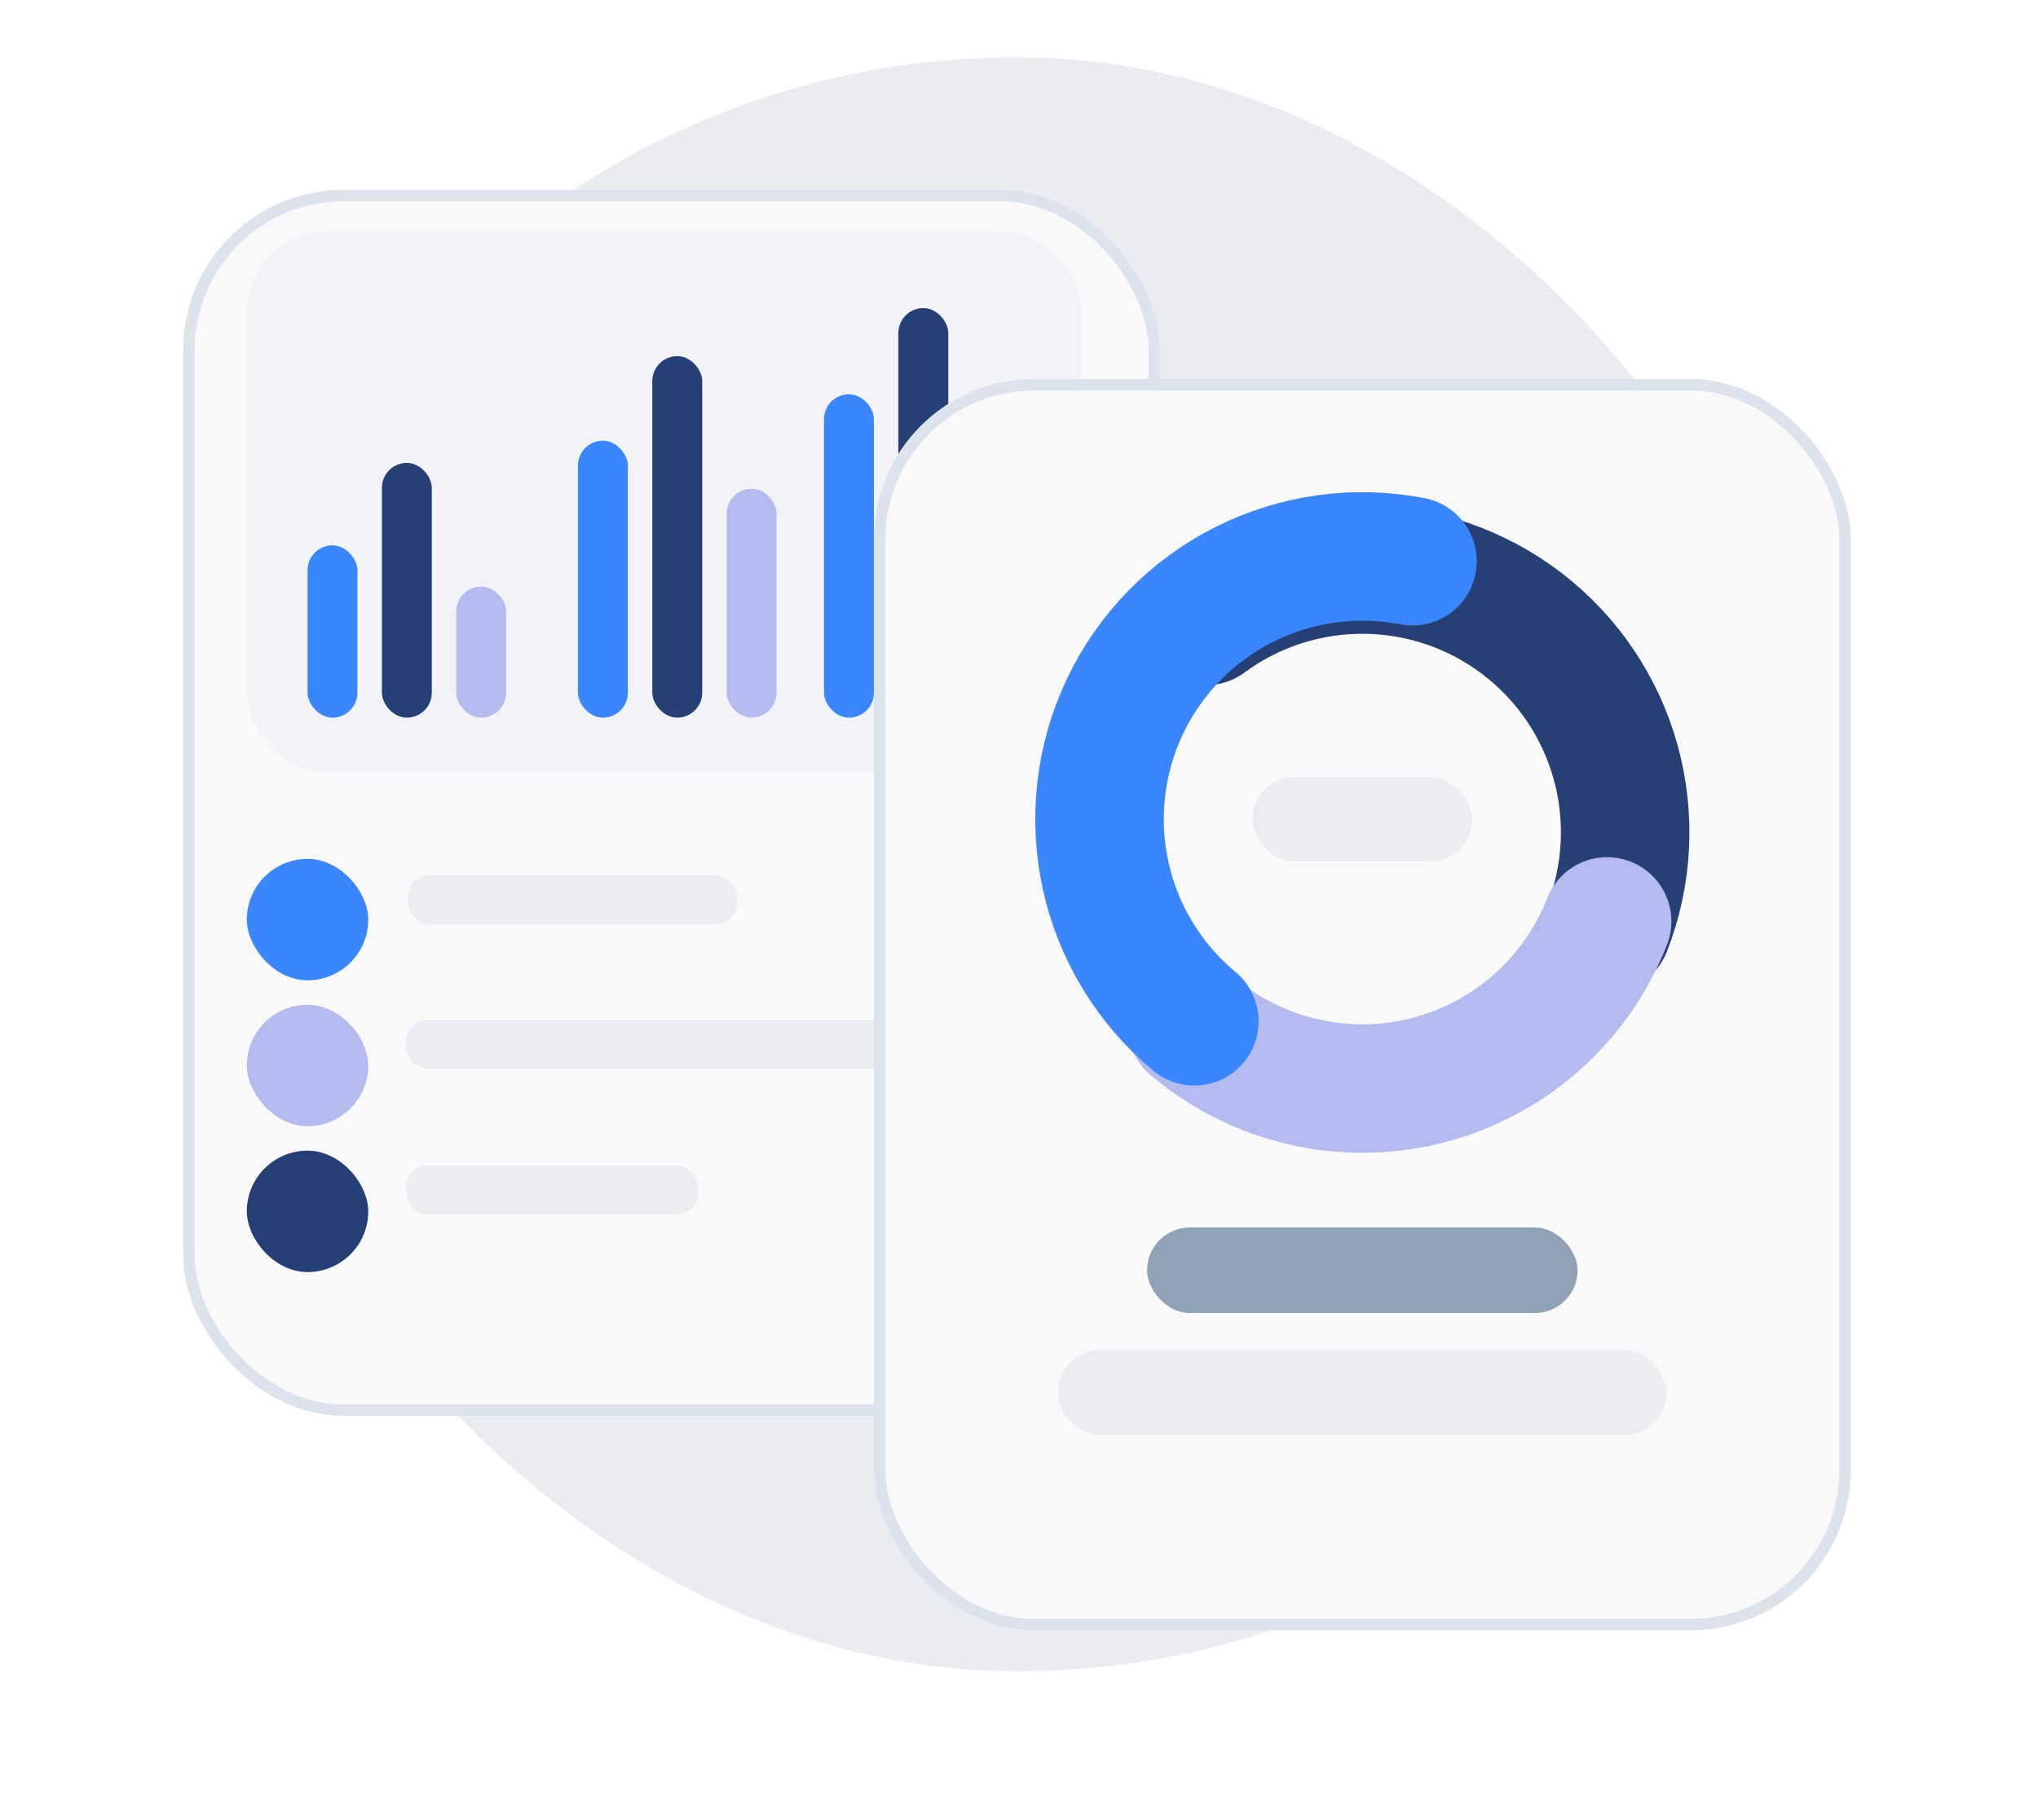 <svg width="178" height="159" viewBox="0 0 178 159" fill="none" xmlns="http://www.w3.org/2000/svg">
<rect opacity="0.1" x="18.324" y="5" width="141" height="141" rx="70.5" fill="#263F74"/>
<g filter="url(#filter0_d_4737_16784)">
<rect x="16" y="12.582" width="85.319" height="107.098" rx="14" fill="#F9F9F9"/>
<rect x="16.5" y="13.082" width="84.319" height="106.098" rx="13.5" stroke="#DCE3ED"/>
</g>
<g filter="url(#filter1_d_4737_16784)">
<rect x="21.557" y="73.168" width="10.607" height="10.607" rx="5.303" fill="#3A86FF"/>
</g>
<g filter="url(#filter2_d_4737_16784)">
<rect x="21.557" y="85.912" width="10.607" height="10.607" rx="5.303" fill="#B3BBEF"/>
</g>
<g filter="url(#filter3_d_4737_16784)">
<rect x="21.557" y="98.655" width="10.607" height="10.607" rx="5.303" fill="#263F74"/>
</g>
<rect opacity="0.5" x="35.62" y="76.482" width="28.763" height="4.273" rx="1.862" fill="#DCE3ED"/>
<rect opacity="0.5" x="35.485" y="89.079" width="53.697" height="4.273" rx="1.862" fill="#DCE3ED"/>
<rect opacity="0.5" x="35.485" y="101.822" width="25.488" height="4.273" rx="1.862" fill="#DCE3ED"/>
<rect opacity="0.3" x="21.557" y="20.21" width="72.922" height="47.312" rx="7.07" fill="#DCE3ED"/>
<g filter="url(#filter4_d_4737_16784)">
<rect x="26.86" y="45.641" width="4.358" height="15.051" rx="2.179" fill="#3A86FF"/>
</g>
<g filter="url(#filter5_d_4737_16784)">
<rect x="50.478" y="36.495" width="4.358" height="24.198" rx="2.179" fill="#3A86FF"/>
</g>
<g filter="url(#filter6_d_4737_16784)">
<rect x="33.355" y="38.436" width="4.358" height="22.256" rx="2.179" fill="#263F74"/>
</g>
<g filter="url(#filter7_d_4737_16784)">
<rect x="56.973" y="29.109" width="4.358" height="31.582" rx="2.179" fill="#263F74"/>
</g>
<g filter="url(#filter8_d_4737_16784)">
<rect x="39.849" y="49.237" width="4.358" height="11.455" rx="2.179" fill="#B3BBEF"/>
</g>
<g filter="url(#filter9_d_4737_16784)">
<rect x="63.467" y="40.693" width="4.358" height="19.998" rx="2.179" fill="#B3BBEF"/>
</g>
<g filter="url(#filter10_d_4737_16784)">
<rect x="71.97" y="32.441" width="4.358" height="28.252" rx="2.179" fill="#3A86FF"/>
</g>
<g filter="url(#filter11_d_4737_16784)">
<rect x="78.465" y="24.911" width="4.358" height="35.781" rx="2.179" fill="#263F74"/>
</g>
<g filter="url(#filter12_d_4737_16784)">
<rect x="84.959" y="41.419" width="4.358" height="19.274" rx="2.179" fill="#B3BBEF"/>
</g>
<g filter="url(#filter13_d_4737_16784)">
<rect x="76.328" y="29.109" width="85.319" height="109.308" rx="14" fill="#F9F9F9"/>
<rect x="76.828" y="29.609" width="84.319" height="108.308" rx="13.5" stroke="#DCE3ED"/>
</g>
<rect opacity="0.8" x="100.188" y="107.228" width="37.598" height="7.477" rx="3.739" fill="#778BA5"/>
<rect opacity="0.5" x="92.419" y="117.909" width="53.136" height="7.477" rx="3.739" fill="#DCE3ED"/>
<rect opacity="0.5" x="109.395" y="67.877" width="19.183" height="7.372" rx="3.686" fill="#DCE3ED"/>
<g filter="url(#filter14_d_4737_16784)">
<path d="M105.357 53.092C109.363 50.136 114.22 48.563 119.198 48.608C124.176 48.654 129.005 50.317 132.955 53.346C136.906 56.375 139.765 60.606 141.101 65.402C142.437 70.198 142.178 75.297 140.363 79.933" stroke="#263F74" stroke-width="11.223" stroke-linecap="round"/>
</g>
<g filter="url(#filter15_d_4737_16784)">
<path d="M140.368 79.919C139.036 83.328 136.908 86.369 134.162 88.788C131.415 91.208 128.13 92.936 124.58 93.827C121.03 94.719 117.319 94.749 113.755 93.915C110.191 93.08 106.878 91.406 104.093 89.031" stroke="#B3BBEF" stroke-width="11.223" stroke-linecap="round"/>
</g>
<path d="M104.316 89.219C100.396 85.962 97.672 81.492 96.572 76.515C95.473 71.538 96.061 66.337 98.244 61.731C100.427 57.125 104.081 53.377 108.63 51.077C113.178 48.777 118.363 48.057 123.366 49.029" stroke="#3A86FF" stroke-width="11.223" stroke-linecap="round"/>
<defs>
<filter id="filter0_d_4737_16784" x="0" y="0.583" width="117.319" height="139.098" filterUnits="userSpaceOnUse" color-interpolation-filters="sRGB">
<feFlood flood-opacity="0" result="BackgroundImageFix"/>
<feColorMatrix in="SourceAlpha" type="matrix" values="0 0 0 0 0 0 0 0 0 0 0 0 0 0 0 0 0 0 127 0" result="hardAlpha"/>
<feOffset dy="4"/>
<feGaussianBlur stdDeviation="8"/>
<feColorMatrix type="matrix" values="0 0 0 0 0.109 0 0 0 0 0.491 0 0 0 0 0.971 0 0 0 0.19 0"/>
<feBlend mode="normal" in2="BackgroundImageFix" result="effect1_dropShadow_4737_16784"/>
<feBlend mode="normal" in="SourceGraphic" in2="effect1_dropShadow_4737_16784" result="shape"/>
</filter>
<filter id="filter1_d_4737_16784" x="19.074" y="72.547" width="15.572" height="15.572" filterUnits="userSpaceOnUse" color-interpolation-filters="sRGB">
<feFlood flood-opacity="0" result="BackgroundImageFix"/>
<feColorMatrix in="SourceAlpha" type="matrix" values="0 0 0 0 0 0 0 0 0 0 0 0 0 0 0 0 0 0 127 0" result="hardAlpha"/>
<feOffset dy="1.862"/>
<feGaussianBlur stdDeviation="1.241"/>
<feColorMatrix type="matrix" values="0 0 0 0 0.383 0 0 0 0 0.601 0 0 0 0 0.85 0 0 0 0.29 0"/>
<feBlend mode="normal" in2="BackgroundImageFix" result="effect1_dropShadow_4737_16784"/>
<feBlend mode="normal" in="SourceGraphic" in2="effect1_dropShadow_4737_16784" result="shape"/>
</filter>
<filter id="filter2_d_4737_16784" x="19.074" y="85.291" width="15.572" height="15.572" filterUnits="userSpaceOnUse" color-interpolation-filters="sRGB">
<feFlood flood-opacity="0" result="BackgroundImageFix"/>
<feColorMatrix in="SourceAlpha" type="matrix" values="0 0 0 0 0 0 0 0 0 0 0 0 0 0 0 0 0 0 127 0" result="hardAlpha"/>
<feOffset dy="1.862"/>
<feGaussianBlur stdDeviation="1.241"/>
<feColorMatrix type="matrix" values="0 0 0 0 0.113 0 0 0 0 0.186 0 0 0 0 1 0 0 0 0.27 0"/>
<feBlend mode="normal" in2="BackgroundImageFix" result="effect1_dropShadow_4737_16784"/>
<feBlend mode="normal" in="SourceGraphic" in2="effect1_dropShadow_4737_16784" result="shape"/>
</filter>
<filter id="filter3_d_4737_16784" x="19.074" y="98.034" width="15.572" height="15.572" filterUnits="userSpaceOnUse" color-interpolation-filters="sRGB">
<feFlood flood-opacity="0" result="BackgroundImageFix"/>
<feColorMatrix in="SourceAlpha" type="matrix" values="0 0 0 0 0 0 0 0 0 0 0 0 0 0 0 0 0 0 127 0" result="hardAlpha"/>
<feOffset dy="1.862"/>
<feGaussianBlur stdDeviation="1.241"/>
<feColorMatrix type="matrix" values="0 0 0 0 0.109 0 0 0 0 0.491 0 0 0 0 0.971 0 0 0 0.15 0"/>
<feBlend mode="normal" in2="BackgroundImageFix" result="effect1_dropShadow_4737_16784"/>
<feBlend mode="normal" in="SourceGraphic" in2="effect1_dropShadow_4737_16784" result="shape"/>
</filter>
<filter id="filter4_d_4737_16784" x="22.86" y="43.641" width="12.358" height="23.051" filterUnits="userSpaceOnUse" color-interpolation-filters="sRGB">
<feFlood flood-opacity="0" result="BackgroundImageFix"/>
<feColorMatrix in="SourceAlpha" type="matrix" values="0 0 0 0 0 0 0 0 0 0 0 0 0 0 0 0 0 0 127 0" result="hardAlpha"/>
<feOffset dy="2"/>
<feGaussianBlur stdDeviation="2"/>
<feColorMatrix type="matrix" values="0 0 0 0 0.448 0 0 0 0 0.85 0 0 0 0 0.383 0 0 0 0.18 0"/>
<feBlend mode="normal" in2="BackgroundImageFix" result="effect1_dropShadow_4737_16784"/>
<feBlend mode="normal" in="SourceGraphic" in2="effect1_dropShadow_4737_16784" result="shape"/>
</filter>
<filter id="filter5_d_4737_16784" x="46.478" y="34.495" width="12.358" height="32.198" filterUnits="userSpaceOnUse" color-interpolation-filters="sRGB">
<feFlood flood-opacity="0" result="BackgroundImageFix"/>
<feColorMatrix in="SourceAlpha" type="matrix" values="0 0 0 0 0 0 0 0 0 0 0 0 0 0 0 0 0 0 127 0" result="hardAlpha"/>
<feOffset dy="2"/>
<feGaussianBlur stdDeviation="2"/>
<feColorMatrix type="matrix" values="0 0 0 0 0.448 0 0 0 0 0.85 0 0 0 0 0.383 0 0 0 0.18 0"/>
<feBlend mode="normal" in2="BackgroundImageFix" result="effect1_dropShadow_4737_16784"/>
<feBlend mode="normal" in="SourceGraphic" in2="effect1_dropShadow_4737_16784" result="shape"/>
</filter>
<filter id="filter6_d_4737_16784" x="30.355" y="37.436" width="10.358" height="28.255" filterUnits="userSpaceOnUse" color-interpolation-filters="sRGB">
<feFlood flood-opacity="0" result="BackgroundImageFix"/>
<feColorMatrix in="SourceAlpha" type="matrix" values="0 0 0 0 0 0 0 0 0 0 0 0 0 0 0 0 0 0 127 0" result="hardAlpha"/>
<feOffset dy="2"/>
<feGaussianBlur stdDeviation="1.5"/>
<feColorMatrix type="matrix" values="0 0 0 0 0.109 0 0 0 0 0.491 0 0 0 0 0.971 0 0 0 0.22 0"/>
<feBlend mode="normal" in2="BackgroundImageFix" result="effect1_dropShadow_4737_16784"/>
<feBlend mode="normal" in="SourceGraphic" in2="effect1_dropShadow_4737_16784" result="shape"/>
</filter>
<filter id="filter7_d_4737_16784" x="53.973" y="28.109" width="10.358" height="37.582" filterUnits="userSpaceOnUse" color-interpolation-filters="sRGB">
<feFlood flood-opacity="0" result="BackgroundImageFix"/>
<feColorMatrix in="SourceAlpha" type="matrix" values="0 0 0 0 0 0 0 0 0 0 0 0 0 0 0 0 0 0 127 0" result="hardAlpha"/>
<feOffset dy="2"/>
<feGaussianBlur stdDeviation="1.5"/>
<feColorMatrix type="matrix" values="0 0 0 0 0.109 0 0 0 0 0.491 0 0 0 0 0.971 0 0 0 0.22 0"/>
<feBlend mode="normal" in2="BackgroundImageFix" result="effect1_dropShadow_4737_16784"/>
<feBlend mode="normal" in="SourceGraphic" in2="effect1_dropShadow_4737_16784" result="shape"/>
</filter>
<filter id="filter8_d_4737_16784" x="35.849" y="47.237" width="12.358" height="19.455" filterUnits="userSpaceOnUse" color-interpolation-filters="sRGB">
<feFlood flood-opacity="0" result="BackgroundImageFix"/>
<feColorMatrix in="SourceAlpha" type="matrix" values="0 0 0 0 0 0 0 0 0 0 0 0 0 0 0 0 0 0 127 0" result="hardAlpha"/>
<feOffset dy="2"/>
<feGaussianBlur stdDeviation="2"/>
<feColorMatrix type="matrix" values="0 0 0 0 1 0 0 0 0 0.805 0 0 0 0 0.113 0 0 0 0.12 0"/>
<feBlend mode="normal" in2="BackgroundImageFix" result="effect1_dropShadow_4737_16784"/>
<feBlend mode="normal" in="SourceGraphic" in2="effect1_dropShadow_4737_16784" result="shape"/>
</filter>
<filter id="filter9_d_4737_16784" x="59.467" y="38.693" width="12.358" height="27.998" filterUnits="userSpaceOnUse" color-interpolation-filters="sRGB">
<feFlood flood-opacity="0" result="BackgroundImageFix"/>
<feColorMatrix in="SourceAlpha" type="matrix" values="0 0 0 0 0 0 0 0 0 0 0 0 0 0 0 0 0 0 127 0" result="hardAlpha"/>
<feOffset dy="2"/>
<feGaussianBlur stdDeviation="2"/>
<feColorMatrix type="matrix" values="0 0 0 0 1 0 0 0 0 0.805 0 0 0 0 0.113 0 0 0 0.12 0"/>
<feBlend mode="normal" in2="BackgroundImageFix" result="effect1_dropShadow_4737_16784"/>
<feBlend mode="normal" in="SourceGraphic" in2="effect1_dropShadow_4737_16784" result="shape"/>
</filter>
<filter id="filter10_d_4737_16784" x="67.97" y="30.441" width="12.358" height="36.252" filterUnits="userSpaceOnUse" color-interpolation-filters="sRGB">
<feFlood flood-opacity="0" result="BackgroundImageFix"/>
<feColorMatrix in="SourceAlpha" type="matrix" values="0 0 0 0 0 0 0 0 0 0 0 0 0 0 0 0 0 0 127 0" result="hardAlpha"/>
<feOffset dy="2"/>
<feGaussianBlur stdDeviation="2"/>
<feColorMatrix type="matrix" values="0 0 0 0 0.448 0 0 0 0 0.85 0 0 0 0 0.383 0 0 0 0.18 0"/>
<feBlend mode="normal" in2="BackgroundImageFix" result="effect1_dropShadow_4737_16784"/>
<feBlend mode="normal" in="SourceGraphic" in2="effect1_dropShadow_4737_16784" result="shape"/>
</filter>
<filter id="filter11_d_4737_16784" x="75.465" y="23.911" width="10.358" height="41.781" filterUnits="userSpaceOnUse" color-interpolation-filters="sRGB">
<feFlood flood-opacity="0" result="BackgroundImageFix"/>
<feColorMatrix in="SourceAlpha" type="matrix" values="0 0 0 0 0 0 0 0 0 0 0 0 0 0 0 0 0 0 127 0" result="hardAlpha"/>
<feOffset dy="2"/>
<feGaussianBlur stdDeviation="1.5"/>
<feColorMatrix type="matrix" values="0 0 0 0 0.109 0 0 0 0 0.491 0 0 0 0 0.971 0 0 0 0.22 0"/>
<feBlend mode="normal" in2="BackgroundImageFix" result="effect1_dropShadow_4737_16784"/>
<feBlend mode="normal" in="SourceGraphic" in2="effect1_dropShadow_4737_16784" result="shape"/>
</filter>
<filter id="filter12_d_4737_16784" x="80.959" y="39.419" width="12.358" height="27.274" filterUnits="userSpaceOnUse" color-interpolation-filters="sRGB">
<feFlood flood-opacity="0" result="BackgroundImageFix"/>
<feColorMatrix in="SourceAlpha" type="matrix" values="0 0 0 0 0 0 0 0 0 0 0 0 0 0 0 0 0 0 127 0" result="hardAlpha"/>
<feOffset dy="2"/>
<feGaussianBlur stdDeviation="2"/>
<feColorMatrix type="matrix" values="0 0 0 0 1 0 0 0 0 0.805 0 0 0 0 0.113 0 0 0 0.12 0"/>
<feBlend mode="normal" in2="BackgroundImageFix" result="effect1_dropShadow_4737_16784"/>
<feBlend mode="normal" in="SourceGraphic" in2="effect1_dropShadow_4737_16784" result="shape"/>
</filter>
<filter id="filter13_d_4737_16784" x="60.328" y="17.109" width="117.319" height="141.308" filterUnits="userSpaceOnUse" color-interpolation-filters="sRGB">
<feFlood flood-opacity="0" result="BackgroundImageFix"/>
<feColorMatrix in="SourceAlpha" type="matrix" values="0 0 0 0 0 0 0 0 0 0 0 0 0 0 0 0 0 0 127 0" result="hardAlpha"/>
<feOffset dy="4"/>
<feGaussianBlur stdDeviation="8"/>
<feColorMatrix type="matrix" values="0 0 0 0 0.109 0 0 0 0 0.491 0 0 0 0 0.971 0 0 0 0.19 0"/>
<feBlend mode="normal" in2="BackgroundImageFix" result="effect1_dropShadow_4737_16784"/>
<feBlend mode="normal" in="SourceGraphic" in2="effect1_dropShadow_4737_16784" result="shape"/>
</filter>
<filter id="filter14_d_4737_16784" x="96.724" y="41.121" width="53.852" height="48.592" filterUnits="userSpaceOnUse" color-interpolation-filters="sRGB">
<feFlood flood-opacity="0" result="BackgroundImageFix"/>
<feColorMatrix in="SourceAlpha" type="matrix" values="0 0 0 0 0 0 0 0 0 0 0 0 0 0 0 0 0 0 127 0" result="hardAlpha"/>
<feOffset dy="1.146"/>
<feGaussianBlur stdDeviation="1.51"/>
<feColorMatrix type="matrix" values="0 0 0 0 0.109 0 0 0 0 0.491 0 0 0 0 0.971 0 0 0 0.18 0"/>
<feBlend mode="normal" in2="BackgroundImageFix" result="effect1_dropShadow_4737_16784"/>
<feBlend mode="normal" in="SourceGraphic" in2="effect1_dropShadow_4737_16784" result="shape"/>
</filter>
<filter id="filter15_d_4737_16784" x="94.61" y="71.007" width="55.244" height="33.569" filterUnits="userSpaceOnUse" color-interpolation-filters="sRGB">
<feFlood flood-opacity="0" result="BackgroundImageFix"/>
<feColorMatrix in="SourceAlpha" type="matrix" values="0 0 0 0 0 0 0 0 0 0 0 0 0 0 0 0 0 0 127 0" result="hardAlpha"/>
<feOffset dy="0.573"/>
<feGaussianBlur stdDeviation="1.936"/>
<feColorMatrix type="matrix" values="0 0 0 0 1 0 0 0 0 0.805 0 0 0 0 0.113 0 0 0 0.18 0"/>
<feBlend mode="normal" in2="BackgroundImageFix" result="effect1_dropShadow_4737_16784"/>
<feBlend mode="normal" in="SourceGraphic" in2="effect1_dropShadow_4737_16784" result="shape"/>
</filter>
</defs>
</svg>
